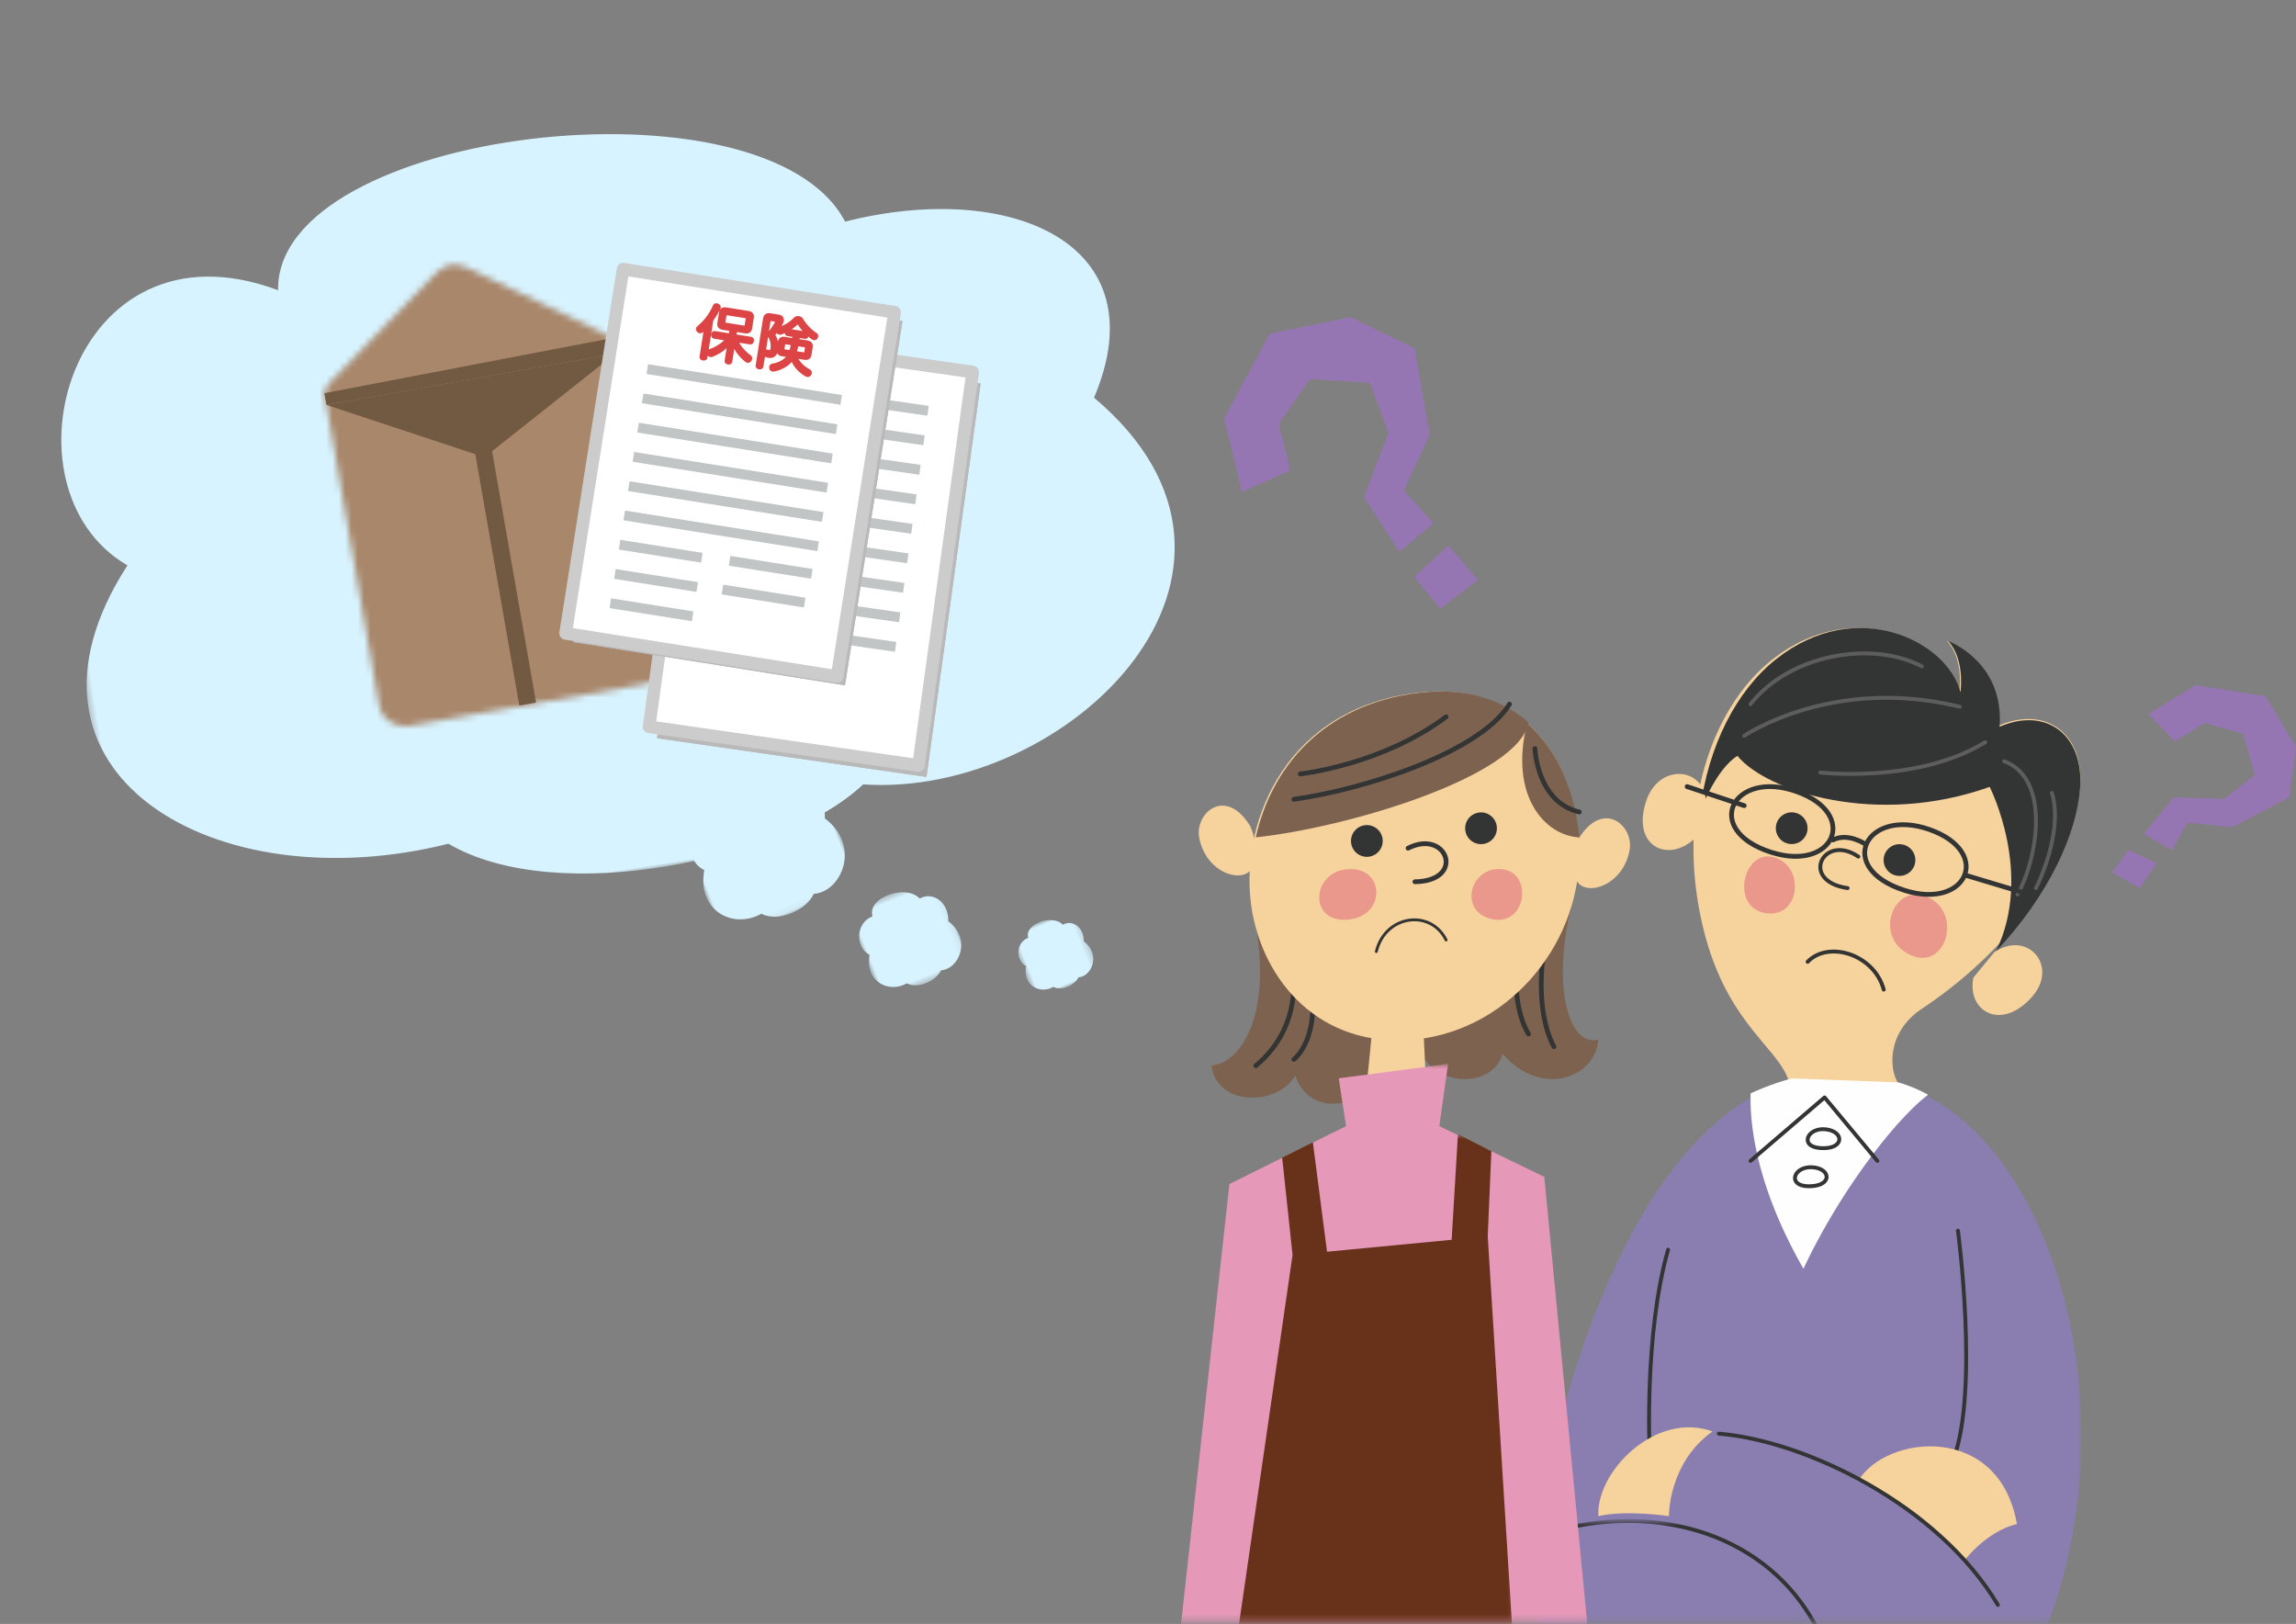 <svg width="362" height="256" viewBox="0 0 362 256" xmlns="http://www.w3.org/2000/svg" xmlns:xlink="http://www.w3.org/1999/xlink"><rect x="0" y="0" width="362" height="256" fill="#808080" stroke="none"/><defs><path id="a" d="M.337.113h186.52v121.952H.338z"/><path d="M17.298 2.121L.988 18.922A4.087 4.087 0 0 0 .25 20.66L26.286 35.53 45.785 12.57a4.041 4.041 0 0 0-1.283-1.379L23.392 1.038C22.287.524 21.425.254 20.65.254c-1.146 0-2.096.593-3.352 1.867z" id="c"/><path d="M25.074 16.37L.21 8.432l8.62 49.262c.386 2.205 2.61 3.654 4.968 3.235l36.997-6.573c2.358-.419 3.956-2.547 3.57-4.753L45.745.343 25.074 16.37z" id="e"/><path id="g" d="M.894.733h23.189v23.181H.894z"/><path id="i" d="M.78.458h15.123v15.118H.78z"/><path id="k" d="M.636.907h11.09v11.087H.636z"/><path id="m" d="M.881.473h86.286v85.218H.881z"/><path id="o" d="M.045.764h39.921V16.69H.045z"/><path id="q" d="M.308.705h69.185v87.99H.308z"/><path id="s" d="M.796.795h45.123v76.9H.796z"/></defs><g fill="none" fill-rule="evenodd"><g transform="rotate(-9 187.945 10.888)"><mask id="b" fill="#fff"><use xlink:href="#a"/></mask><path d="M119.086 114.152c31.41 7.18 73.474-22.244 45.491-54.521 14.053-22.485-7.765-35.986-34.422-33.549-8.57-25.526-86.478-28.36-89.99-3.302C9.805 5.587-8.885 46.6 9.92 61.906c-26.03 29.006 5.196 54.654 43.12 51.253 15.31 12.6 51.675 10.811 66.047.993z" fill="#D7F3FF" mask="url(#b)"/></g><g transform="translate(50.92 41.466)"><mask id="d" fill="#fff"><use xlink:href="#c"/></mask><path fill="#A9876B" mask="url(#d)" d="M-6.379 1.675l51.948-9.23 7.296 41.693-51.948 9.23z"/></g><g transform="translate(50.92 53.464)"><mask id="f" fill="#fff"><use xlink:href="#e"/></mask><path fill="#A9876B" mask="url(#f)" d="M-3.562 5.77l51.948-9.229 10.45 59.718-51.948 9.23z"/></g><path fill="#725A42" d="M74.419 68.621l7.455 42.604 2.643-.47-7.456-42.604zM51.144 61.985l.323 1.843 45.535-8.09-.43-2.458z"/><path fill="#725A42" d="M51.467 63.828l24.918 8.245 20.616-16.335z"/><g><path fill="#B9B9B9" d="M112.122 54.36l42.486 6.101-8.53 62.012-42.486-6.101z"/><path fill="#B9B9B9" d="M103.592 116.372l42.486 6.1 8.53-62.01-42.486-6.101z"/><path fill="#FFF" d="M102.338 114.564l42.486 6.101 8.53-62.011-42.486-6.101z"/><path stroke="#CCC" stroke-width="2" stroke-linejoin="round" d="M110.868 52.553l42.486 6.1-8.53 62.012-42.486-6.1z"/><path d="M115.871 61.176l30.347 4.358.213-1.55-30.347-4.358-.213 1.55zm-.64 4.651l30.348 4.358.213-1.55-30.347-4.358-.213 1.55zm-.64 4.65l30.348 4.358.213-1.55-30.347-4.358-.213 1.55zm-.64 4.652l30.348 4.358.213-1.55-30.346-4.358-.214 1.55zm-.639 4.651l30.347 4.358.213-1.55-30.346-4.358-.214 1.55zm-.64 4.65l30.348 4.359.213-1.55-30.347-4.359-.214 1.55zm-.64 4.652l30.348 4.357.213-1.55-30.347-4.357-.213 1.55zm-.639 4.651l30.347 4.358.213-1.55-30.347-4.358-.213 1.55zm-.64 4.65l30.347 4.358.213-1.55-30.346-4.357-.214 1.55z" fill="#C2C5C5"/></g><g><path fill="#B9B9B9" d="M99.483 43.818l42.806 6.802-9.063 57.412-42.807-6.802z"/><path fill="#B9B9B9" d="M90.42 101.23l42.806 6.802 9.063-57.412-42.806-6.802z"/><path fill="#FFF" d="M89.177 99.842l42.806 6.802 9.064-57.412-42.806-6.802z"/><path stroke="#CCC" stroke-width="2" stroke-linecap="round" stroke-linejoin="round" d="M98.24 42.43l42.807 6.803-9.064 57.411-42.806-6.802z"/><path d="M101.934 58.952l30.576 4.859.243-1.538-30.576-4.859-.243 1.538zm-.728 4.613l30.576 4.859.243-1.537-30.576-4.859-.243 1.537zm-.728 4.614l30.575 4.859.243-1.538-30.576-4.859-.242 1.538zm-.729 4.614l30.576 4.859.243-1.539-30.576-4.859-.243 1.539zm-.728 4.613l30.576 4.859.243-1.538-30.576-4.859-.243 1.538zm-.729 4.613l30.576 4.859.243-1.537-30.576-4.86-.243 1.538zm-.728 4.614l12.972 2.061.243-1.538-12.972-2.061-.243 1.538zm17.341 2.537l12.972 2.061.242-1.538-12.972-2.061-.242 1.538zm-18.07 2.076l12.972 2.062.243-1.538-12.972-2.061-.242 1.537zm16.945 2.456l12.971 2.062.243-1.539-12.972-2.06-.242 1.537zM96.107 95.86l12.972 2.061.243-1.538-12.972-2.06-.243 1.537z" fill="#C2C5C5"/><g fill="#DC4445"><path d="M117.392 51.333l.186-1.165-3.029-.481-.184 1.165 3.027.48zm-2.626 6.124c-.36-.057-.566-.316-.515-.644l.306-1.937c-.572.548-1.302 1-2.207 1.369a.75.75 0 0 1-.366.038.639.639 0 0 1-.396-.231l-.052.33c-.042.268-.277.508-.704.44-.428-.068-.577-.369-.534-.637l.59-3.736a8.63 8.63 0 0 1 .027-.16 2.57 2.57 0 0 1-.09.077.675.675 0 0 1-.534.16.634.634 0 0 1-.391-.226.644.644 0 0 1-.154-.518.602.602 0 0 1 .208-.365c1.082-.897 1.86-1.931 2.451-3.257.105-.257.343-.388.632-.342.063.01.124.03.185.053.304.134.45.37.407.642-.008.046-.019.114-.067.191-.28.583-.651 1.2-1.104 1.836l-.718 4.55a.672.672 0 0 1 .112-.052 6.622 6.622 0 0 0 2.317-1.392l-1.605-.255c-.295-.047-.485-.349-.432-.688.054-.339.32-.559.621-.51l2.173.344.06-.376-1.03-.164c-.643-.103-.944-.495-.848-1.106l.256-1.623c.098-.622.513-.908 1.168-.804l3.456.55c.65.103.953.5.856 1.116l-.258 1.632c-.097.61-.507.89-1.156.787l-1.242-.198-.06.378 2.312.367c.3.047.478.332.423.677-.054.344-.317.569-.612.522l-1.715-.273c.445.749 1.038 1.396 1.802 1.969.196.14.289.36.251.599a.695.695 0 0 1-.163.35.577.577 0 0 1-.584.245.68.68 0 0 1-.347-.163 6.85 6.85 0 0 1-1.727-2.015l-.315 1.997c-.052.328-.328.51-.687.453zM126.543 52.178a7.126 7.126 0 0 1-.768-1.038 6.738 6.738 0 0 1-.95.765l1.718.273zm-5.297.016a.278.278 0 0 1 .016-.021c.386-.496.731-1.033.938-1.46l-.703-.112-.251 1.593zm1.019.628c.185.335.314.675.388 1.024.08-.419.35-.862 1.147-.735l1.086.173.029-.183-.746-.118a.496.496 0 0 1-.425-.473c-.17.077-.34.148-.514.212a.694.694 0 0 1-.348.037.557.557 0 0 1-.398-.266 9.797 9.797 0 0 1-.228.287l-.007.012c.003.003.008.014.016.03zm2.212 2.364c.082-.262.146-.53.2-.782l-.877-.14-.127.794.804.128zm2.316.368l.127-.794-1.07-.17c-.054.26-.117.524-.194.783l1.137.181zm-5.812-.449c.04.007.1.016.165.051.038.013.101.03.18.043a.144.144 0 0 0 .051.002c-.002 0 .06-.054.109-.365.084-.537-.042-1.155-.338-1.653a.934.934 0 0 1-.045-.089l-.318 2.015a.561.561 0 0 1 .196-.004zm.804 3.467a.593.593 0 0 1-.502-.502.763.763 0 0 1-.004-.254c.042-.262.235-.45.518-.503a3.966 3.966 0 0 0 1.737-.711c.143-.105.266-.216.377-.343l-.593-.095c-.444-.07-.678-.258-.789-.484-.32.752-.954.787-1.347.725a2.36 2.36 0 0 1-.5-.126.636.636 0 0 1-.076-.037l-.241 1.523c-.042.265-.248.523-.697.452-.45-.071-.565-.38-.523-.646l1.156-7.324c.073-.465.34-.992 1.195-.857l1.309.208c.541.086.85.491.768 1.008-.017.11-.054.227-.114.359-.07.14-.151.289-.241.443a5.846 5.846 0 0 0 1.916-1.285.932.932 0 0 1 .836-.288c.287.046.535.22.68.48a6.875 6.875 0 0 0 2.085 2.17c.199.126.297.347.26.588a.71.71 0 0 1-.145.324.556.556 0 0 1-.548.224.75.75 0 0 1-.32-.138 7.527 7.527 0 0 1-.533-.413c-.094.247-.308.385-.56.345l-.8-.127-.03.182 1.215.193c.876.14.913.754.857 1.107l-.183 1.16c-.056.353-.28.926-1.155.787l-.902-.143c.372.656.976 1.216 1.801 1.667a.576.576 0 0 1 .295.612.637.637 0 0 1-.11.278.627.627 0 0 1-.642.289.688.688 0 0 1-.24-.087c-.98-.565-1.711-1.33-2.174-2.277a3.49 3.49 0 0 1-.59.557 5.243 5.243 0 0 1-2.206.954.667.667 0 0 1-.24.005z"/></g></g><g transform="rotate(-22 377.344 -205.211)"><mask id="h" fill="#fff"><use xlink:href="#g"/></mask><path d="M7.941 22.221c2.048 2.395 6.91 2.055 8.832.19 4.2 1.364 9.825-4.23 6.083-10.364 1.88-4.275-.79-8.132-4.354-7.668C16.767-.187 6.787-.667 6.318 4.096 1.786 4.044-.34 9.569 2.175 12.479c-3.48 5.513.695 10.389 5.766 9.742" fill="#D7F3FF" mask="url(#h)"/></g><g transform="rotate(-22 435.685 -269.194)"><mask id="j" fill="#fff"><use xlink:href="#i"/></mask><path d="M5.376 14.472c1.335 1.562 4.506 1.34 5.76.124 2.739.89 6.407-2.758 3.967-6.76 1.226-2.787-.515-5.302-2.84-5-1.131-2.978-7.64-3.291-7.946-.185-2.955-.033-4.342 3.57-2.702 5.468-2.27 3.595.454 6.775 3.76 6.353" fill="#D7F3FF" mask="url(#j)"/></g><g transform="rotate(-22 456.457 -333.517)"><mask id="l" fill="#fff"><use xlink:href="#k"/></mask><path d="M4.006 11.184c.98 1.146 3.305.983 4.224.09 2.009.653 4.7-2.022 2.91-4.956.898-2.044-.378-3.889-2.083-3.667C8.227.467 3.454.237 3.23 2.515 1.063 2.491.046 5.133 1.249 6.525c-1.665 2.637.332 4.968 2.757 4.66" fill="#D7F3FF" mask="url(#l)"/></g><g><path d="M282.028 170.38l17.404.62c-1.71-2.358-1.93-8.318 3.562-11.968 16.212-10.777 24.24-25.365 24.963-35.137.61-8.239-5.38-12.695-12.814-9.52.791-10.155-8.193-13.365-8.193-13.365 2.753 2.88 1.97 7.992 1.97 7.992-2.01-7.856-16.483-15.135-29.355-5.137-9.154 7.11-14.848 22.219-11.683 39.374 3.252 17.63 12.256 21.386 14.146 27.14" fill="#F6D29D"/><path d="M327.958 124.213c.604-8.345-5.33-12.858-12.697-9.641.785-10.285-8.117-13.536-8.117-13.536 2.728 2.916 1.951 8.095 1.951 8.095-1.991-7.957-16.331-15.33-29.085-5.204-6.184 4.91-10.718 13.572-12.01 24.096.199-.517 2.601-6.815 5.936-8.867 4.568 5.572 21.905 11.27 39.767 4.885 0 0 6.979 13.682.978 25.959 8.418-8.964 12.759-18.63 13.277-25.787" fill="#333434"/><path d="M304.646 141.814c4.745 2.993 1.742 11.676-3.908 8.497-5.65-3.18-1.667-12.015 3.908-8.497M279.44 135.081c-4.636-1.027-6.632 8.005-1.05 8.859 5.585.856 6.287-7.7 1.05-8.859" fill="#EA978C"/><path d="M276 111c6.155-7.845 19.125-10.11 27-5.95M275 116s13.878-9.51 34-4.584M287 121.777s15.334 1.79 26-4.777M316 120c7.523 2.846 5.107 15.727 2.104 21M323.523 125c1.342 4.292-.353 10.617-2.523 15" stroke="#5D5D5E" stroke-width=".612" stroke-linecap="round" stroke-linejoin="round"/><path d="M314.42 150.122c5.209-3.575 10.2 2.114 6.025 6.94-4.833 5.586-10.379 2.423-9.312-2.956l3.288-3.984zM268.983 127.238c.422-6.326-7.322-7.222-9.412-1.037-2.418 7.156 3.362 9.94 7.602 6.009l1.81-4.972z" fill="#F6D29D"/><path d="M285 151.62c3.263-3.406 10.497-1.204 12 4.38" stroke="#333434" stroke-width=".612" stroke-linecap="round" stroke-linejoin="round"/><g transform="translate(241 170)"><mask id="n" fill="#fff"><use xlink:href="#m"/></mask><path d="M41.282.473l17.213.63c23.1 6.542 37.34 50.055 22.774 86.543-28.55 14.516-63.288 7.62-80.013-2.224C-1.574 72.03 11.605 8.332 41.282.473" fill="#8A7EB0" mask="url(#n)"/></g><path d="M304 172.575a23.444 23.444 0 0 0-4.707-1.952L282.507 170a41.638 41.638 0 0 0-6.492 2.363c-.144 4.276.6 14.133 8.327 27.637 5.865-12.488 14.735-23.736 19.658-27.425" fill="#FEFEFE"/><path d="M260.097 229s-.92-18.579 2.903-32M308.702 194s3.343 25.18-.702 36" stroke="#333434" stroke-width=".612" stroke-linecap="round" stroke-linejoin="round"/><path d="M263.127 239s-.114-8.368 6.873-13.344c-8.998-3.279-18.443 6.446-17.984 13.344 4.352-1.019 11.111 0 11.111 0M293 233.418s8.631 2.752 16.703 12.582c4.148-5.08 8.297-5.743 8.297-5.743-2.803-16.019-20.628-14.12-25-6.839" fill="#F6D29D"/><path stroke="#333434" stroke-width=".612" stroke-linecap="round" stroke-linejoin="round" d="M276 183l11.67-10 8.33 10"/><g transform="translate(247 239)"><mask id="p" fill="#fff"><use xlink:href="#o"/></mask><path d="M.045 1.869C16.686-1.902 33.03 4.053 39.966 18.655" stroke="#333434" stroke-width=".612" stroke-linecap="round" stroke-linejoin="round" mask="url(#p)"/></g><path d="M271 226c13.584 1.118 34.551 11.172 44 27M286.973 180.98c-3.383-.257-1.984-3.327.955-2.948 2.94.38 2.864 3.238-.955 2.947zM285.126 187c-3.41-.037-2.36-3.18.62-2.992 2.981.186 3.23 3.033-.62 2.992zM293 135.04c-5.503-3.777-9.374 3.862-1.692 4.96" stroke="#333434" stroke-width=".612" stroke-linecap="round" stroke-linejoin="round"/><path d="M297.06 134.961a2.5 2.5 0 1 0 4.88 1.077 2.5 2.5 0 0 0-4.88-1.077M280.06 129.961a2.5 2.5 0 1 0 4.881 1.078 2.5 2.5 0 0 0-4.881-1.078" fill="#333434"/><path d="M197.83 144.948c2.874 15.142-2.265 22.695-6.83 23.028.896 6.64 10.601 6.296 13.211 1.57 2.283 6.563 10.275 5.401 13.211-.41 2.936-.913 6.769-2.806 6.769-2.806 3.018 5.214 11.254 4.926 12.723-.201 6.115 7.059 14.678 3.735 15.086-2.24-4.567 1.183-7.572-8.199-4.04-21.882-12.107-.177-50.13 2.941-50.13 2.941" fill="#7D634F"/><path d="M243.4 150s-1.6 8.971 1.6 15M239.003 154s-.166 5.526 1.997 9M203.842 153s1.67 8.787-5.842 15M204 167s3.152-2.327 2.994-9" stroke="#333434" stroke-width=".75" stroke-linecap="round" stroke-linejoin="round"/><path d="M216.383 162L215 176s10-.648 10-1.203c0-.557-.57-12.461-.57-12.461l-8.047-.336z" fill="#F6D29D"/><path d="M223.665 109.188c-20.756 2.36-27.927 19.968-26.487 32.804 1.279 11.397 9.81 22.803 24.759 21.964 15.259-.855 27.063-14.545 27.063-29.38 0-13.121-7.774-27.385-25.335-25.388" fill="#F6D29D"/><path d="M240.768 114c-2.884 11.55 2.903 17.765 8.232 18-.57-6.813-3.225-13.596-8.232-18" fill="#7D634F"/><path d="M198 132c14.866-1.592 41.531-9.705 43-18.109-4.072-3.543-9.694-5.533-17.022-4.704C208.24 110.968 200.306 121.457 198 132" fill="#7D634F"/><path d="M212.013 137.075c-5.317.8-5.586 8.537.615 7.886 6.2-.652 5.635-8.825-.615-7.886M237.15 137.078c4.609.813 3.408 9.082-2.016 7.784-5.424-1.297-3.193-8.701 2.016-7.784" fill="#EA978C"/><path d="M197.11 130.209c-3.879-6.282-8.72-2.054-8.047 1.777 1.01 5.727 7.129 7.53 8.44 4.69 1.313-2.84-.392-6.467-.392-6.467M248.89 132.208c3.88-6.28 8.72-2.053 8.047 1.777-1.008 5.727-7.129 7.53-8.44 4.691-1.313-2.841.393-6.468.393-6.468" fill="#F6D29D"/><path d="M204 126c10.784-1.485 29.208-7.278 34-15M205 122s12.76-1.35 23-9M242 118s.333 8.473 7 10" stroke="#333434" stroke-width=".75" stroke-linecap="round" stroke-linejoin="round"/><g transform="translate(183 167)"><mask id="r" fill="#fff"><use xlink:href="#q"/></mask><path fill="#E598B7" mask="url(#r)" d="M28.073 2.988L45.31.705l-1.377 9.817 16.548 7.991 9.011 93.713L.308 115.42l10.527-95.766 18.387-9.133z"/></g><g transform="translate(193 178)"><mask id="t" fill="#fff"><use xlink:href="#s"/></mask><path fill="#68321A" mask="url(#t)" d="M45.919 86.648l-4.355-69.752.572-13.417-5.27-2.684-.99 16.645-19.65 1.88-2.234-17.253-4.838 2.418 1.638 15.354L.796 88.745z"/></g><path d="M222 133.708c6.186-3.14 9.168 5.174 1.088 5.292" stroke="#333434" stroke-width=".75" stroke-linecap="round" stroke-linejoin="round"/><path d="M217.99 132.276a2.5 2.5 0 1 1-4.978.448 2.5 2.5 0 0 1 4.978-.448M235.99 130.276a2.5 2.5 0 1 1-4.978.448 2.5 2.5 0 0 1 4.978-.448" fill="#333434"/><path d="M228 148.18c-2.436-4.936-9.594-3.97-11 1.82" stroke="#333434" stroke-width=".452" stroke-linecap="round" stroke-linejoin="round"/><path d="M304.25 130.778c-10.045-3.555-15.023 6.024-4.015 9.564 9.893 3.183 14-6.029 4.016-9.564zM283.25 124.778c-10.045-3.555-15.023 6.024-4.014 9.564 9.892 3.183 14-6.029 4.014-9.564zM310 138l10 3M275 127l-9-3M294 133s-2.687-1.776-5-.594" stroke="#333434" stroke-width=".75" stroke-linecap="round" stroke-linejoin="round"/></g><g fill="#9576B3"><path d="M338.752 112.57l4.173 4.32 4.69-2.916 6.08 1.717 1.796 6.473-4.78 3.781-7.99-.25-4.721 5.737 4.42 2.568 2.48-4.313 7.057.71 8.991-4.715 1.052-7.941v-.006l-4.827-7.979L346.15 108zM333 137.527l4.335 2.473 2.665-3.909-4.421-2.091z"/></g><g fill="#9576B3"><path d="M200.187 52.614L193 65.986l2.834 11.564 7.593-3.42-1.823-7.34 4.96-7.038 9.414.604 2.936 7.842-3.846 10.156L220.635 87 226 82.475l-4.657-5.128 4.049-8.747-2.328-13.674L212.942 50zM223 90.902L227.086 96 233 91.392 228.376 86z"/></g></g></svg>